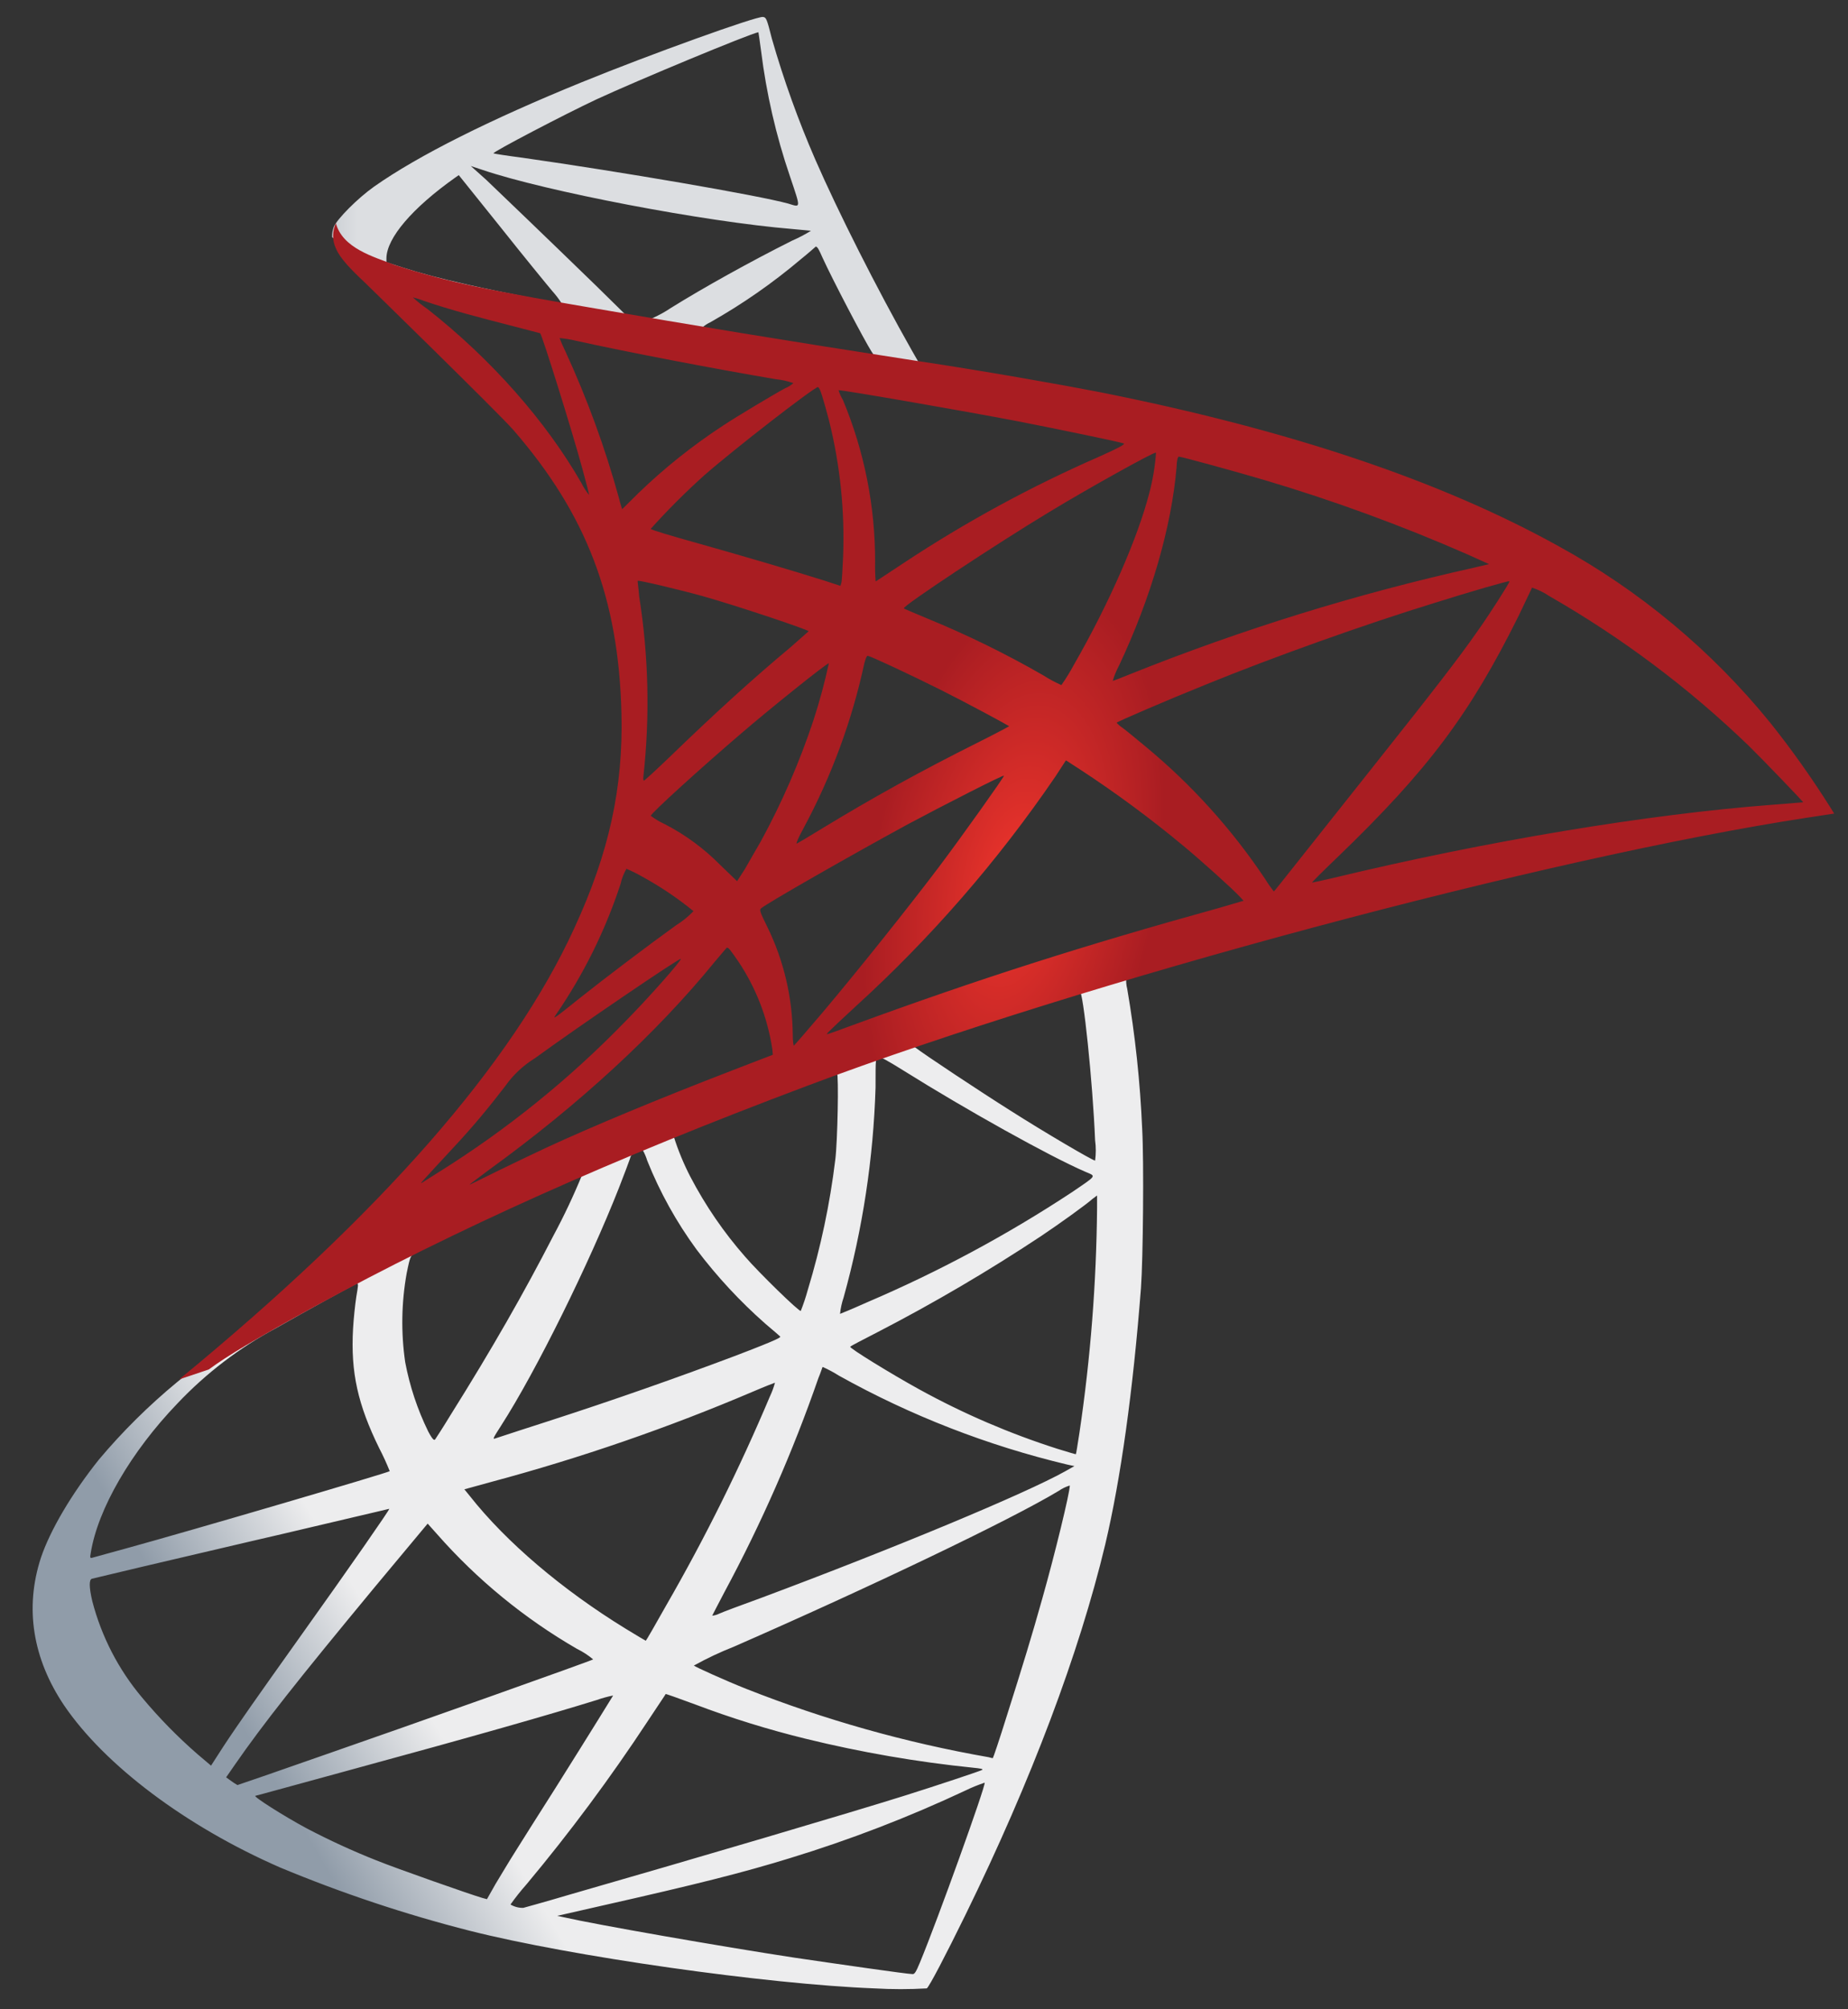 <svg width="46" height="50" viewBox="0 0 46 50" fill="none" xmlns="http://www.w3.org/2000/svg">
<rect x="0" y="0" width="46" height="50" fill="#333333" stroke="none"/>
<path d="M29.117 23.338L19.29 26.548L10.741 30.323L8.349 30.955C7.741 31.535 7.102 32.122 6.41 32.716C5.654 33.37 4.948 33.965 4.405 34.396C3.7 34.978 3.048 35.623 2.46 36.323C1.784 37.171 1.25 38.075 1.019 38.762C0.611 40.009 0.81 41.272 1.598 42.441C2.609 43.926 4.621 45.444 6.969 46.47C8.505 47.11 10.085 47.637 11.697 48.047C14.215 48.684 19.087 49.377 21.77 49.48C22.202 49.505 22.636 49.505 23.069 49.48C23.128 49.443 23.543 48.648 24.027 47.66C25.676 44.294 26.863 41.136 27.51 38.438C27.897 36.803 28.201 34.627 28.401 32.049C28.453 31.327 28.476 28.913 28.431 28.095C28.381 26.926 28.257 25.763 28.059 24.61C28.033 24.511 28.025 24.407 28.037 24.305C28.067 24.282 28.156 24.253 29.368 23.904L29.122 23.324L29.117 23.338ZM26.874 24.654C26.963 24.654 27.2 26.931 27.259 28.377C27.282 28.544 27.282 28.714 27.259 28.881C27.2 28.881 26.004 28.18 25.158 27.641C24.414 27.173 23.004 26.239 22.78 26.064C22.706 26.012 22.713 26.005 23.323 25.796C24.34 25.441 26.792 24.654 26.874 24.654ZM21.867 26.304C21.934 26.304 22.106 26.401 22.514 26.655C24.044 27.613 26.123 28.773 27.014 29.158C27.289 29.277 27.319 29.233 26.688 29.664C25.073 30.729 23.365 31.646 21.586 32.406C21.221 32.569 20.917 32.695 20.91 32.695C20.924 32.556 20.954 32.419 20.999 32.287C21.473 30.584 21.74 28.83 21.794 27.063C21.794 26.32 21.794 26.32 21.867 26.297C21.854 26.306 21.867 26.306 21.867 26.306V26.304ZM20.834 26.7C20.88 26.746 20.85 28.41 20.791 28.864C20.658 29.959 20.429 31.041 20.108 32.096C20.059 32.274 20.001 32.45 19.933 32.621C19.903 32.658 18.882 31.661 18.551 31.276C18.017 30.669 17.559 30 17.185 29.284C17.017 28.96 16.878 28.622 16.768 28.273C16.887 28.193 20.796 26.676 20.831 26.697L20.834 26.7ZM15.977 28.61C15.981 28.609 15.985 28.61 15.989 28.611C15.993 28.613 15.997 28.615 15.999 28.618C16.046 28.703 16.084 28.792 16.112 28.885C16.426 29.669 16.838 30.411 17.337 31.092C17.845 31.765 18.42 32.385 19.053 32.942C19.229 33.091 19.395 33.233 19.416 33.254C19.437 33.275 19.476 33.292 18.265 33.753C16.865 34.279 15.332 34.822 13.579 35.388C13.161 35.523 12.742 35.657 12.324 35.796C12.257 35.819 12.278 35.78 12.473 35.477C13.348 34.116 14.663 31.448 15.406 29.561C15.532 29.235 15.658 28.907 15.681 28.834C15.69 28.791 15.71 28.75 15.738 28.716C15.766 28.682 15.803 28.656 15.844 28.639C15.885 28.626 15.927 28.616 15.97 28.61H15.977ZM14.495 29.223C14.28 29.748 14.038 30.262 13.769 30.761C13.047 32.163 12.259 33.548 11.205 35.228C11.03 35.517 10.855 35.785 10.834 35.815C10.813 35.845 10.781 35.852 10.659 35.621C10.391 35.074 10.199 34.495 10.086 33.897C9.979 33.161 9.992 32.414 10.123 31.683C10.219 31.222 10.212 31.23 10.434 31.118C11.385 30.635 14.462 29.191 14.49 29.223H14.495ZM27.308 29.748V30.06C27.291 31.931 27.145 33.798 26.87 35.649C26.825 35.94 26.788 36.174 26.781 36.185C26.774 36.195 26.566 36.125 26.312 36.05C25.13 35.672 23.988 35.181 22.901 34.584C22.181 34.189 21.134 33.543 21.164 33.513C21.193 33.483 21.482 33.338 21.846 33.149C23.243 32.427 24.599 31.631 25.909 30.763C26.363 30.46 27.046 29.969 27.194 29.834L27.314 29.745L27.308 29.748ZM8.892 31.944C8.922 31.944 8.915 32.003 8.869 32.269C8.839 32.464 8.802 32.819 8.788 33.065C8.727 34.151 8.906 34.953 9.442 36.043C9.538 36.227 9.624 36.416 9.701 36.609C9.648 36.653 4.733 38.094 3.187 38.518L2.295 38.764C2.244 38.778 2.236 38.764 2.259 38.644C2.434 37.551 3.262 36.125 4.419 34.922C5.131 34.17 5.959 33.538 6.871 33.049C7.629 32.618 8.797 31.971 8.883 31.942C8.883 31.942 8.883 31.942 8.899 31.942L8.892 31.944ZM20.479 34.016C20.618 34.078 20.752 34.15 20.88 34.231C22.666 35.227 24.58 35.972 26.569 36.446L26.744 36.483L26.506 36.617C25.519 37.168 22.274 38.52 18.954 39.76C18.47 39.936 17.996 40.111 17.903 40.155C17.848 40.182 17.789 40.2 17.728 40.205C17.728 40.205 17.863 39.939 18.033 39.618C18.953 37.908 19.735 36.126 20.372 34.291C20.432 34.151 20.468 34.023 20.477 34.016H20.479ZM19.29 34.408C19.259 34.526 19.216 34.64 19.164 34.75C18.412 36.533 17.552 38.268 16.586 39.944C16.311 40.435 16.082 40.829 16.075 40.829C16.068 40.829 15.844 40.694 15.576 40.531C14 39.564 12.599 38.376 11.692 37.224L11.559 37.061L12.235 36.875C14.459 36.279 16.638 35.527 18.756 34.624C19.048 34.499 19.283 34.408 19.29 34.408ZM26.629 36.971C26.629 37.147 26.258 38.672 25.946 39.774C25.685 40.705 25.463 41.432 25.055 42.718C24.88 43.282 24.72 43.751 24.713 43.751C24.68 43.746 24.647 43.739 24.615 43.728C22.55 43.367 20.527 42.797 18.577 42.027C18.052 41.819 17.315 41.484 17.271 41.447C17.592 41.269 17.924 41.112 18.265 40.978C21.645 39.499 25.151 37.825 26.354 37.099C26.438 37.041 26.531 36.996 26.629 36.966V36.971ZM9.687 37.551C9.701 37.565 8.759 38.926 7.437 40.776C6.976 41.423 6.44 42.178 6.241 42.464C6.041 42.749 5.74 43.185 5.565 43.453L5.253 43.937L4.918 43.653C4.421 43.221 3.959 42.749 3.537 42.243C2.949 41.546 2.526 40.725 2.297 39.843C2.215 39.492 2.215 39.307 2.288 39.286C2.4 39.256 4.39 38.786 6.241 38.355C7.272 38.119 8.468 37.83 8.899 37.732C9.33 37.634 9.68 37.546 9.687 37.546V37.551ZM10.643 37.912L10.881 38.178C11.879 39.313 13.056 40.276 14.364 41.032C14.508 41.102 14.643 41.19 14.765 41.293C14.713 41.33 10.175 42.942 8.072 43.671C6.892 44.086 5.918 44.42 5.911 44.42C5.86 44.392 5.81 44.359 5.762 44.324L5.629 44.228L5.845 43.916C6.545 42.905 7.421 41.798 9.328 39.494L10.643 37.917V37.912ZM16.57 42.155C16.57 42.147 16.903 42.266 17.304 42.414C18.205 42.755 19.125 43.04 20.06 43.269C21.431 43.605 22.824 43.846 24.228 43.989C24.391 44.005 24.48 44.019 24.45 44.042C24.421 44.065 23.307 44.436 22.505 44.688C21.227 45.09 17.327 46.242 14.149 47.155C13.562 47.33 13.056 47.467 13.026 47.476C12.914 47.479 12.804 47.45 12.707 47.393C12.829 47.22 12.961 47.054 13.101 46.896C14.183 45.602 15.19 44.247 16.117 42.839C16.362 42.467 16.57 42.162 16.57 42.155V42.155ZM15.262 42.192C15.262 42.192 14.737 43.047 13.821 44.503C13.427 45.119 12.989 45.818 12.834 46.064C12.678 46.309 12.462 46.673 12.336 46.88L12.121 47.26L12.009 47.23C11.743 47.155 9.862 46.495 9.365 46.293C8.774 46.059 8.197 45.793 7.634 45.498C7.041 45.179 6.298 44.703 6.356 44.688C6.372 44.688 7.389 44.406 8.615 44.072C11.869 43.187 13.672 42.67 14.854 42.304C14.987 42.257 15.124 42.219 15.262 42.192ZM24.51 44.361C24.54 44.436 23.337 47.781 22.899 48.835C22.801 49.073 22.764 49.131 22.713 49.124C22.585 49.124 20.841 48.872 19.779 48.716C17.929 48.434 14.825 47.891 14.045 47.712L13.87 47.675L14.977 47.423C17.353 46.887 18.497 46.598 19.656 46.241C21.153 45.784 22.616 45.221 24.034 44.555C24.188 44.48 24.347 44.415 24.51 44.361V44.361Z" fill="url(#paint0_linear_1964_18411)"/>
<path d="M18.99 0.422C18.827 0.401 16.188 1.351 14.489 2.043C12.194 2.978 10.411 3.87 9.313 4.643C8.903 4.933 8.392 5.447 8.309 5.646C8.279 5.727 8.264 5.813 8.266 5.899L9.26 6.843L11.63 7.605L17.267 8.614L23.714 9.721L23.781 9.164C23.758 9.164 23.744 9.164 23.721 9.164L22.875 9.031L22.7 8.726C21.825 7.181 20.858 5.263 20.294 3.97C19.869 2.993 19.508 1.989 19.214 0.965C19.086 0.459 19.072 0.431 18.99 0.422V0.422ZM18.878 0.802C18.878 0.802 18.914 1.018 18.944 1.263C19.076 2.327 19.317 3.375 19.664 4.39C19.939 5.208 19.939 5.163 19.62 5.066C18.863 4.858 15.47 4.276 13.011 3.926C12.617 3.875 12.283 3.823 12.283 3.816C12.253 3.786 14.058 2.842 14.853 2.47C15.871 1.999 18.664 0.839 18.878 0.802ZM11.719 4.131L12.008 4.227C13.584 4.762 17.541 5.52 19.725 5.699C19.97 5.72 20.179 5.743 20.186 5.743C20.036 5.836 19.88 5.918 19.718 5.988C18.667 6.514 17.505 7.162 16.703 7.661C16.55 7.764 16.388 7.853 16.219 7.927C16.189 7.927 16.034 7.898 15.869 7.876L15.571 7.831L14.829 7.102C13.521 5.832 12.496 4.851 12.102 4.474L11.719 4.131ZM11.421 4.36L12.472 5.669C13.044 6.389 13.622 7.095 13.75 7.246C13.832 7.337 13.906 7.434 13.973 7.537C13.943 7.558 12.458 7.269 11.67 7.09C10.882 6.911 10.526 6.815 10.029 6.659L9.619 6.526V6.421C9.628 5.923 10.258 5.18 11.328 4.422L11.425 4.355L11.421 4.36ZM20.319 6.144C20.348 6.144 20.385 6.21 20.474 6.412C20.728 6.969 21.515 8.47 21.7 8.759C21.76 8.856 21.865 8.865 20.825 8.693C18.307 8.285 17.498 8.15 17.498 8.136C17.551 8.091 17.61 8.053 17.673 8.024C18.476 7.571 19.235 7.043 19.939 6.447C20.114 6.307 20.264 6.172 20.289 6.151C20.313 6.13 20.312 6.128 20.319 6.135V6.144Z" fill="url(#paint1_linear_1964_18411)"/>
<path d="M8.366 5.545C8.317 5.645 8.291 5.756 8.291 5.868C8.291 5.98 8.317 6.091 8.366 6.191C8.464 6.428 8.746 6.717 9.066 7.016C9.066 7.016 12.373 10.24 12.774 10.695C14.6 12.797 15.4 14.887 15.469 17.755C15.514 19.598 15.164 21.217 14.295 23.097C12.751 26.471 9.49 30.194 4.461 34.325L5.196 34.079C5.673 33.729 6.319 33.345 7.834 32.511C11.336 30.595 15.269 28.832 20.091 27.021C27.043 24.405 38.478 21.343 44.98 20.348L45.656 20.245L45.553 20.08C45.094 19.352 44.596 18.65 44.059 17.978C42.602 16.186 40.812 14.695 38.786 13.586C35.858 11.964 32.094 10.694 27.327 9.749C26.427 9.574 24.452 9.224 22.848 8.985C19.445 8.46 17.244 8.094 14.826 7.677C13.95 7.528 12.656 7.305 11.795 7.12C11.13 6.979 10.474 6.804 9.828 6.594C9.292 6.386 8.52 6.177 8.357 5.543L8.366 5.545ZM10.282 7.402C10.378 7.425 10.472 7.455 10.564 7.491C10.845 7.587 11.21 7.7 11.64 7.819C11.966 7.907 12.293 7.994 12.621 8.078C13.068 8.19 13.439 8.293 13.446 8.293C13.498 8.346 14.248 10.746 14.497 11.668C14.593 12.018 14.672 12.314 14.661 12.314C14.588 12.225 14.525 12.127 14.474 12.023C13.598 10.492 12.232 8.94 10.642 7.691C10.514 7.604 10.392 7.507 10.278 7.402H10.282ZM13.936 8.413C14.071 8.426 14.205 8.448 14.337 8.479C15.6 8.761 17.866 9.192 19.314 9.437C19.462 9.452 19.608 9.484 19.748 9.534C19.689 9.587 19.621 9.63 19.547 9.66C19.302 9.788 18.321 10.375 17.988 10.597C17.237 11.089 16.533 11.651 15.887 12.275C15.672 12.491 15.486 12.67 15.486 12.67C15.486 12.67 15.442 12.543 15.405 12.388C15.061 11.14 14.616 9.923 14.075 8.747C14.02 8.636 13.97 8.522 13.928 8.406C13.928 8.42 13.928 8.406 13.928 8.406L13.936 8.413ZM20.368 9.639C20.412 9.653 20.487 9.905 20.636 10.464C20.913 11.576 21.031 12.721 20.986 13.866C20.972 14.178 20.956 14.469 20.942 14.506L20.92 14.579L20.535 14.453C19.739 14.201 18.447 13.822 17.34 13.511C16.708 13.335 16.197 13.183 16.197 13.16C16.612 12.7 17.05 12.261 17.51 11.846C18.262 11.184 20.296 9.609 20.363 9.632L20.368 9.639ZM20.881 9.712C20.902 9.69 23.956 10.219 25.345 10.485C26.376 10.687 27.877 10.998 27.971 11.035C28.017 11.051 27.859 11.14 27.362 11.363C25.668 12.103 24.04 12.988 22.497 14.008C22.119 14.26 21.797 14.469 21.797 14.469C21.784 14.31 21.779 14.151 21.783 13.992C21.788 12.605 21.515 11.231 20.981 9.951C20.935 9.875 20.898 9.794 20.872 9.709L20.881 9.712ZM28.775 11.273C28.751 11.605 28.696 11.933 28.612 12.254C28.329 13.362 27.616 15.003 26.732 16.541C26.638 16.716 26.534 16.886 26.42 17.048C26.266 16.98 26.117 16.9 25.975 16.809C25.038 16.269 24.065 15.793 23.063 15.383C22.765 15.257 22.506 15.152 22.499 15.138C22.447 15.092 24.839 13.511 26.101 12.752C27.103 12.142 28.737 11.237 28.767 11.266L28.775 11.273ZM29.341 11.363C29.407 11.363 30.759 11.734 31.465 11.943C33.187 12.454 34.876 13.072 36.522 13.793L37.065 14.038L36.687 14.127C33.765 14.778 30.901 15.665 28.122 16.78C27.907 16.869 27.714 16.942 27.698 16.942C27.737 16.811 27.79 16.685 27.854 16.564C28.649 14.877 29.162 13.116 29.288 11.615C29.288 11.473 29.318 11.363 29.341 11.363V11.363ZM15.873 14.453C15.896 14.432 16.924 14.677 17.486 14.833C18.332 15.07 20.128 15.672 20.128 15.709C20.128 15.709 19.929 15.884 19.69 16.096C18.719 16.906 17.782 17.761 16.661 18.845C16.326 19.166 16.045 19.425 16.029 19.425C16.013 19.425 16.008 19.381 16.015 19.322C16.18 17.83 16.145 16.323 15.91 14.84C15.896 14.639 15.866 14.46 15.873 14.453ZM37.569 14.476C37.583 14.49 37.093 15.264 36.781 15.702C36.337 16.342 35.682 17.188 34.204 19.047C33.425 20.026 32.547 21.133 32.258 21.499C31.969 21.865 31.715 22.184 31.708 22.184C31.633 22.089 31.563 21.99 31.5 21.886C30.666 20.635 29.652 19.513 28.492 18.558C28.269 18.372 28.024 18.171 27.944 18.113C27.888 18.077 27.838 18.034 27.795 17.985C27.795 17.964 29.057 17.421 30.015 17.035C31.694 16.35 33.981 15.534 35.697 15.007C36.596 14.723 37.554 14.448 37.569 14.464V14.476ZM38.14 14.625C38.291 14.674 38.433 14.744 38.564 14.833C40.368 15.866 42.038 17.119 43.534 18.563C43.926 18.948 44.9 19.965 44.884 19.965C44.868 19.965 44.534 19.994 44.141 20.024C41.016 20.262 37.013 20.924 33.163 21.853C32.904 21.913 32.673 21.963 32.659 21.963C32.645 21.963 32.934 21.674 33.298 21.326C35.556 19.15 36.589 17.768 37.806 15.315C37.981 14.952 38.126 14.64 38.14 14.614V14.625ZM21.599 16.319C21.704 16.342 22.669 16.794 23.398 17.158C24.067 17.493 25.068 18.034 25.121 18.072C25.121 18.072 24.77 18.265 24.333 18.481C22.932 19.181 21.741 19.84 20.492 20.599C20.142 20.814 19.839 20.993 19.832 20.993C19.825 20.993 19.809 20.963 20.007 20.599C20.699 19.311 21.207 17.933 21.515 16.505C21.545 16.392 21.575 16.319 21.596 16.319H21.599ZM20.634 16.494C20.53 16.978 20.401 17.456 20.247 17.927C19.901 18.97 19.461 19.98 18.934 20.944C18.815 21.152 18.636 21.457 18.54 21.629L18.347 21.928L17.931 21.527C17.527 21.117 17.06 20.773 16.549 20.509C16.425 20.453 16.308 20.383 16.199 20.301C16.199 20.241 17.468 19.09 18.442 18.258C19.142 17.655 20.61 16.475 20.633 16.506L20.634 16.494ZM26.539 18.924L26.903 19.16C27.793 19.743 28.648 20.376 29.465 21.056C29.889 21.406 30.705 22.14 30.866 22.319L30.955 22.415L30.353 22.591C26.951 23.533 24.322 24.374 21.247 25.502C20.906 25.628 20.617 25.733 20.594 25.733C20.571 25.733 20.512 25.77 21.277 25.064C23.159 23.354 24.834 21.429 26.268 19.328L26.529 18.927L26.539 18.924ZM24.986 19.309C25.002 19.325 23.984 20.758 23.375 21.569C22.646 22.535 21.354 24.155 20.463 25.21C20.091 25.648 19.773 26.012 19.762 26.019C19.752 26.026 19.733 25.916 19.733 25.744C19.724 24.816 19.509 23.902 19.102 23.069C18.927 22.718 18.901 22.647 18.939 22.608C19.079 22.482 21.242 21.249 22.608 20.506C23.529 20.015 24.97 19.279 24.991 19.302L24.986 19.309ZM15.598 21.622C15.731 21.678 15.86 21.742 15.985 21.814C16.436 22.06 16.864 22.348 17.262 22.673C17.134 22.808 16.989 22.926 16.831 23.023C16.13 23.528 15.057 24.339 14.432 24.837C13.779 25.362 13.756 25.371 13.831 25.26C14.524 24.253 15.069 23.152 15.449 21.99C15.478 21.856 15.529 21.729 15.598 21.611V21.622ZM18.102 23.584C18.139 23.584 18.183 23.643 18.384 23.934C18.818 24.586 19.104 25.324 19.223 26.098L19.237 26.247L18.22 26.639C16.4 27.34 14.717 28.041 13.584 28.566C13.266 28.715 12.709 28.981 12.345 29.16C11.98 29.339 11.684 29.488 11.684 29.481C11.684 29.474 11.914 29.305 12.196 29.093C14.418 27.482 16.34 25.712 17.782 23.945C17.938 23.759 18.079 23.594 18.093 23.58L18.102 23.584ZM16.946 23.861C16.976 23.89 16.13 24.849 15.546 25.437C14.166 26.857 12.62 28.105 10.942 29.155L10.495 29.437C10.444 29.467 10.511 29.393 11.283 28.561C11.774 28.035 12.145 27.587 12.569 27.037C12.766 26.755 13.018 26.517 13.311 26.336C14.402 25.541 16.92 23.831 16.946 23.861Z" fill="url(#paint2_radial_1964_18411)"/>
<defs>
<linearGradient id="paint0_linear_1964_18411" x1="5.922" y1="42.79" x2="9.514" y2="40.669" gradientUnits="userSpaceOnUse">
<stop stop-color="#909CA9"/>
<stop offset="1" stop-color="#EDEDEE"/>
</linearGradient>
<linearGradient id="paint1_linear_1964_18411" x1="6.007" y1="2.781" x2="8.897" y2="2.781" gradientUnits="userSpaceOnUse">
<stop stop-color="#939FAB"/>
<stop offset="1" stop-color="#DCDEE1"/>
</linearGradient>
<radialGradient id="paint2_radial_1964_18411" cx="0" cy="0" r="1" gradientUnits="userSpaceOnUse" gradientTransform="translate(25.231 21.968) rotate(-169.691) scale(3.574 7.409)">
<stop stop-color="#EE352C"/>
<stop offset="1" stop-color="#A91D22"/>
</radialGradient>
</defs>
</svg>
